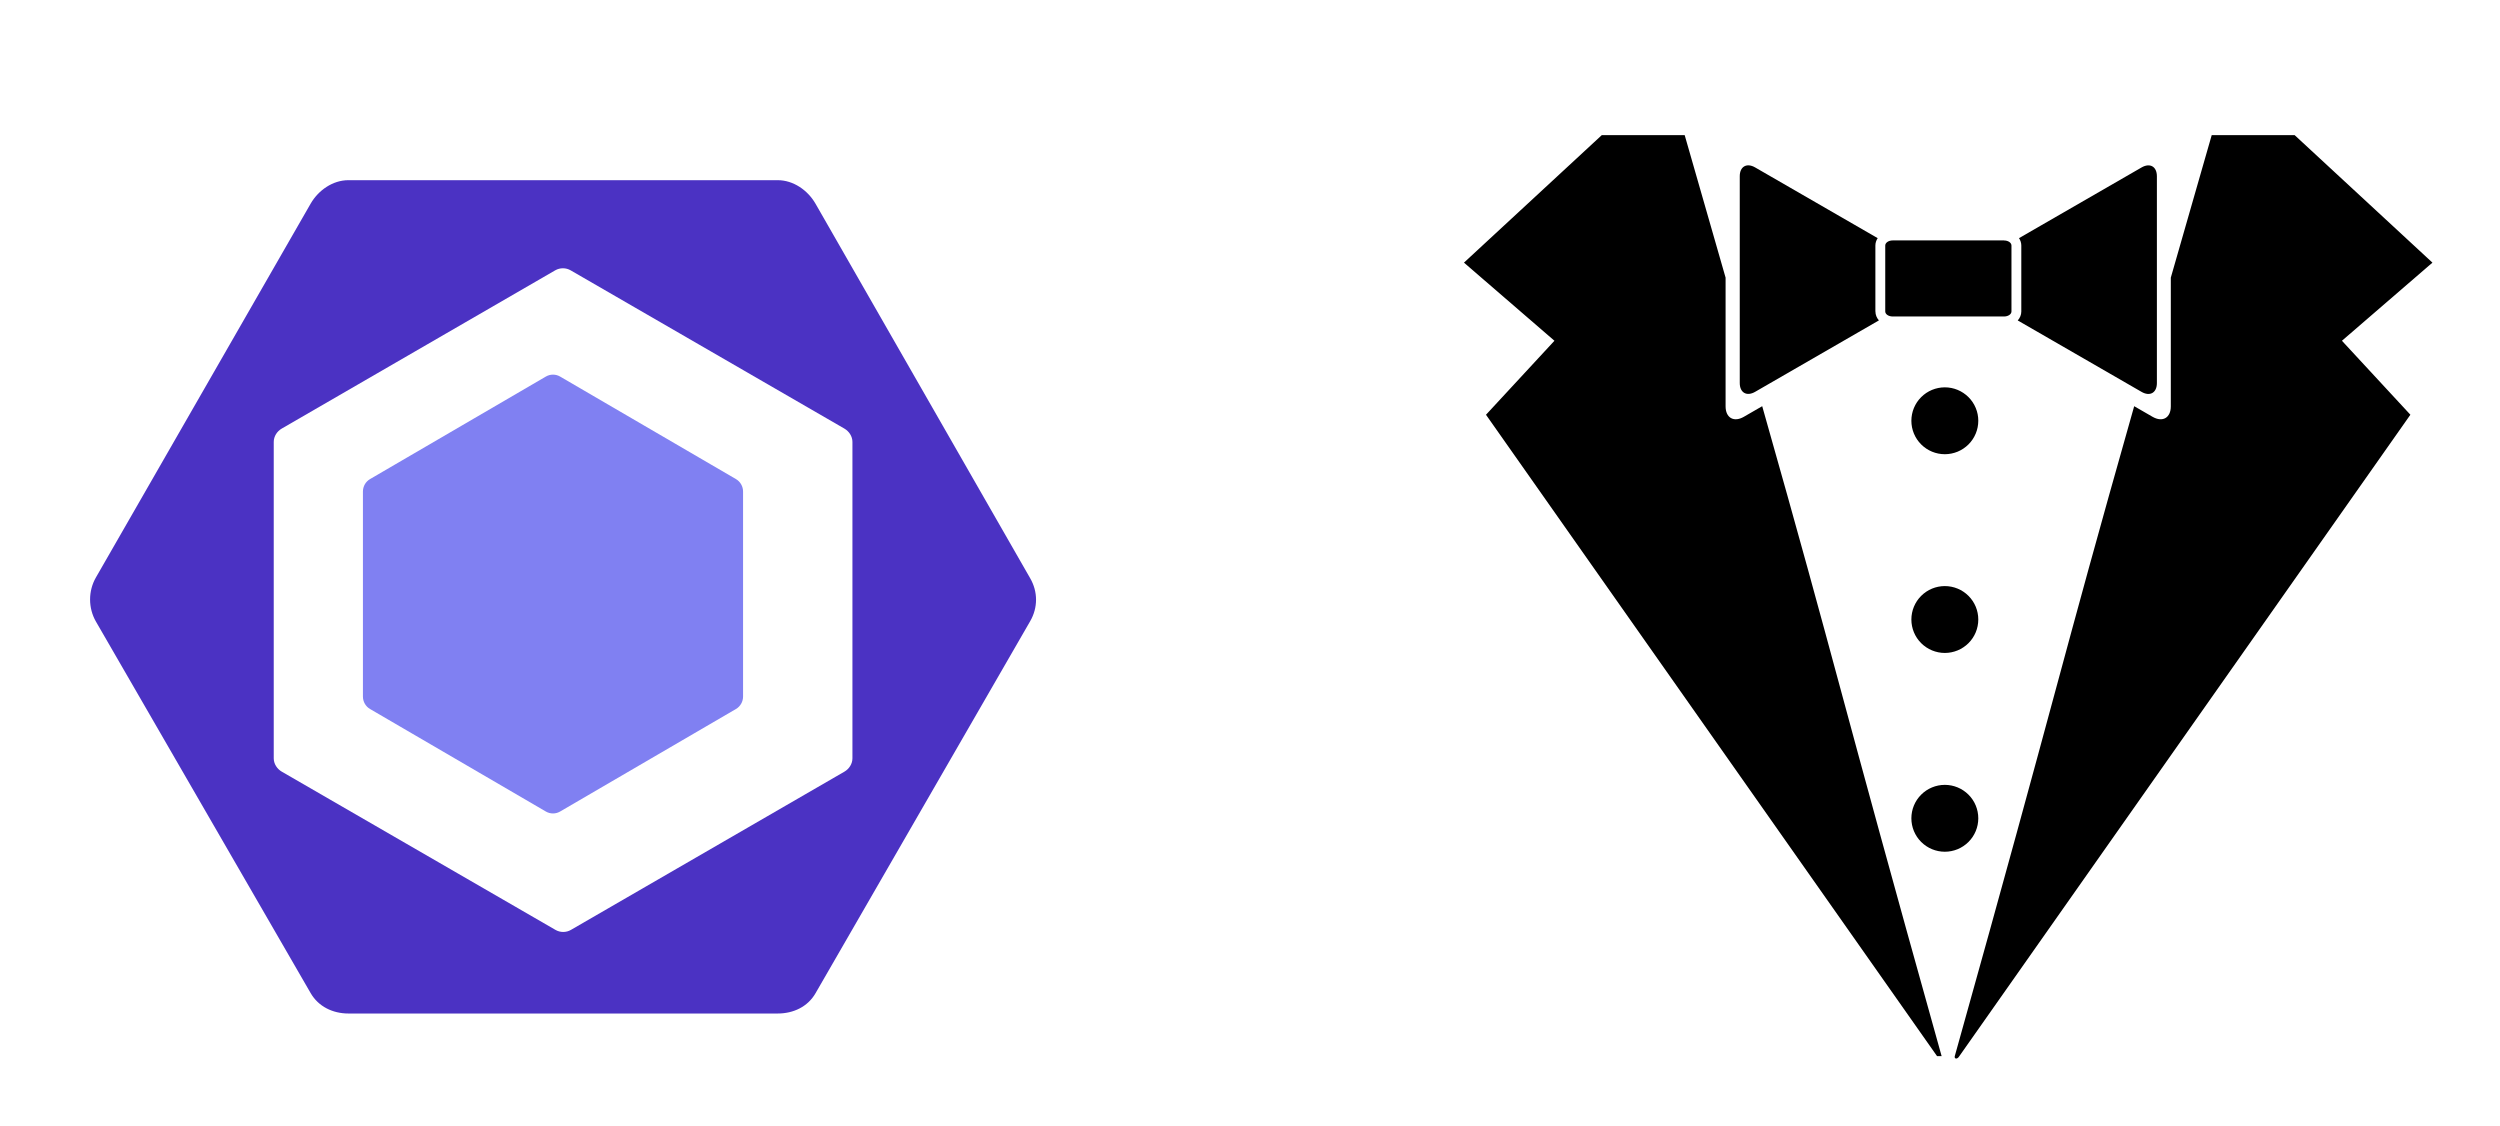 <svg width="111" height="50" viewBox="0 0 111 50" fill="none" xmlns="http://www.w3.org/2000/svg">
<g clip-path="url(#clip0_5023_3241)">
<path d="M16.43 21.271L24.237 16.719C24.432 16.605 24.673 16.605 24.868 16.719L32.676 21.271C32.871 21.385 32.992 21.596 32.992 21.824V30.928C32.992 31.155 32.871 31.366 32.676 31.48L24.868 36.032C24.673 36.146 24.432 36.146 24.237 36.032L16.43 31.48C16.234 31.366 16.114 31.155 16.114 30.928V21.824C16.114 21.596 16.234 21.385 16.43 21.271" fill="#8080F2"/>
<path d="M45.74 25.674L36.209 9.045C35.863 8.444 35.224 8 34.531 8H15.469C14.777 8 14.137 8.444 13.791 9.045L4.26 25.637C3.913 26.238 3.913 26.997 4.26 27.599L13.791 44.091C14.137 44.693 14.777 45 15.469 45H34.531C35.223 45 35.863 44.702 36.209 44.1L45.74 27.581C46.087 26.98 46.087 26.275 45.74 25.674M37.848 33.67C37.848 33.914 37.701 34.141 37.49 34.263L25.35 41.287C25.139 41.41 24.874 41.41 24.663 41.287L12.513 34.263C12.302 34.141 12.154 33.914 12.154 33.67V19.621C12.154 19.376 12.3 19.15 12.511 19.028L24.651 12.003C24.862 11.881 25.126 11.881 25.337 12.003L37.488 19.028C37.699 19.15 37.848 19.376 37.848 19.621V33.67Z" fill="#4B32C3"/>
<path d="M86.792 46.892C91.495 30.091 91.359 30.015 94.758 18.035L95.575 18.507C96.02 18.762 96.384 18.552 96.384 18.041V12.327C97.287 9.171 97.992 6.73 98.2 6H101.882L108 11.661L103.982 15.13L107.021 18.414L86.995 46.892C86.898 47.054 86.761 47.017 86.792 46.892ZM88.98 10.677C89.163 10.677 89.309 10.777 89.309 10.902V13.829C89.309 13.952 89.162 14.052 88.98 14.052H84.035C83.852 14.052 83.705 13.952 83.705 13.829V10.9C83.705 10.777 83.852 10.675 84.034 10.675H88.979L88.98 10.677ZM95.086 7.435L89.644 10.574C89.707 10.67 89.746 10.781 89.746 10.901V13.831C89.746 13.981 89.685 14.118 89.588 14.228L95.085 17.399C95.459 17.616 95.766 17.439 95.766 17.007V7.828C95.766 7.395 95.461 7.219 95.086 7.435ZM83.267 13.831V10.9C83.267 10.78 83.306 10.669 83.369 10.574L77.927 7.433C77.553 7.218 77.245 7.394 77.245 7.826V17.005C77.245 17.436 77.553 17.614 77.928 17.397L83.423 14.226C83.327 14.115 83.269 13.979 83.269 13.828L83.267 13.831ZM86.005 46.892H86.208C81.506 30.091 81.641 30.015 78.242 18.035L77.425 18.507C76.981 18.762 76.616 18.552 76.616 18.041V12.327C75.713 9.172 75.008 6.73 74.8 6H71.119L65 11.661L69.017 15.13L65.978 18.415L86.005 46.892ZM86.35 20.167C86.546 20.167 86.739 20.128 86.919 20.054C87.099 19.979 87.263 19.87 87.401 19.732C87.539 19.594 87.648 19.431 87.723 19.25C87.798 19.07 87.836 18.877 87.836 18.682C87.836 18.487 87.798 18.294 87.723 18.114C87.648 17.934 87.539 17.77 87.401 17.633C87.263 17.495 87.099 17.386 86.919 17.311C86.739 17.236 86.546 17.198 86.35 17.198C85.957 17.198 85.579 17.354 85.3 17.633C85.021 17.911 84.865 18.289 84.865 18.682C84.865 19.076 85.021 19.454 85.3 19.732C85.579 20.011 85.957 20.167 86.35 20.167ZM86.35 28.991C86.745 28.991 87.122 28.834 87.401 28.556C87.68 28.278 87.836 27.9 87.836 27.506C87.836 27.113 87.68 26.735 87.401 26.457C87.122 26.178 86.745 26.022 86.35 26.022C85.957 26.022 85.579 26.178 85.3 26.457C85.021 26.735 84.865 27.113 84.865 27.506C84.865 27.9 85.021 28.278 85.3 28.556C85.579 28.834 85.957 28.991 86.35 28.991ZM86.35 37.817C86.745 37.817 87.122 37.661 87.401 37.382C87.68 37.104 87.836 36.726 87.836 36.333C87.836 35.939 87.68 35.561 87.401 35.283C87.122 35.004 86.745 34.848 86.35 34.848C85.957 34.848 85.579 35.004 85.3 35.283C85.021 35.561 84.865 35.939 84.865 36.333C84.865 36.726 85.021 37.104 85.3 37.382C85.579 37.661 85.957 37.817 86.35 37.817Z" fill="black"/>
</g>
<defs>
<clipPath id="clip0_5023_3241">
<rect width="111" height="50" fill="white"/>
</clipPath>
</defs>
</svg>
